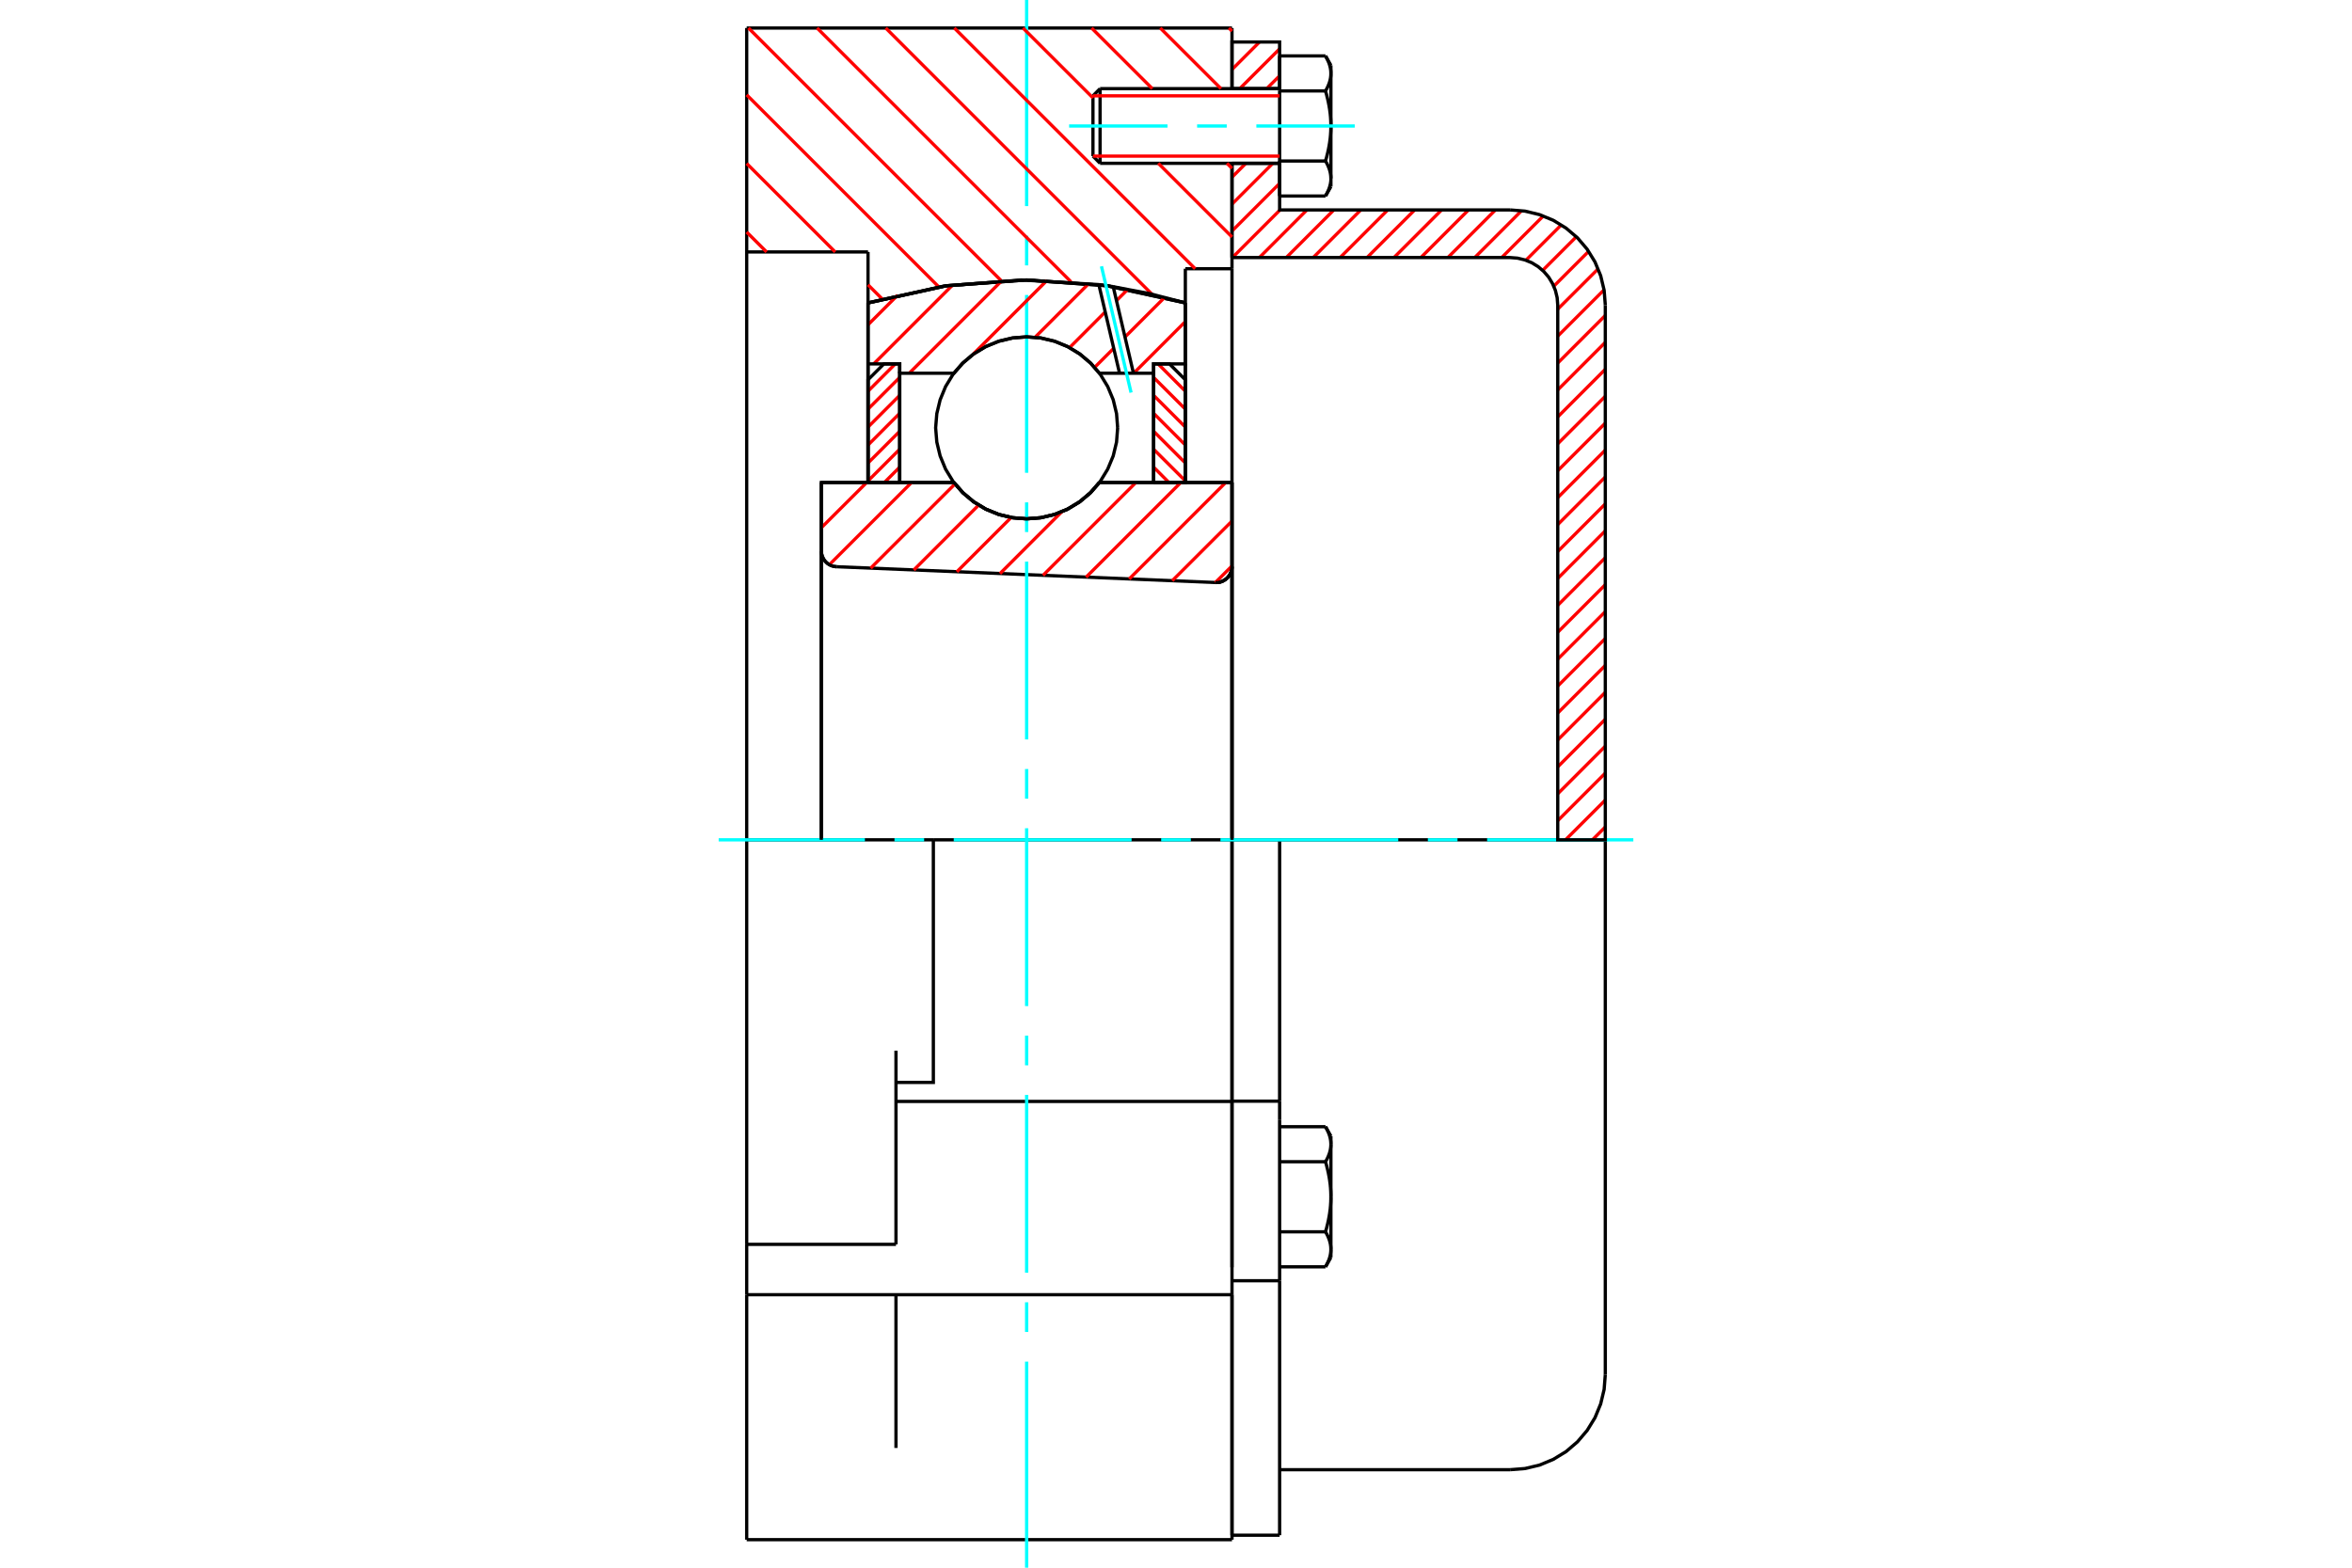 <?xml version="1.0" standalone="no"?>
<!DOCTYPE svg PUBLIC "-//W3C//DTD SVG 1.1//EN"
	"http://www.w3.org/Graphics/SVG/1.1/DTD/svg11.dtd">
<svg xmlns="http://www.w3.org/2000/svg" height="100%" width="100%" viewBox="0 0 36000 24000">
	<rect x="-1800" y="-1200" width="39600" height="26400" style="fill:#FFF"/>
	<g style="fill:none; fill-rule:evenodd" transform="matrix(1 0 0 1 0 0)">
		<g style="fill:none; stroke:#000; stroke-width:50; shape-rendering:geometricPrecision">
			<polyline points="18604,8918 18643,8917 18682,8909 18718,8895 18752,8875 18782,8851 18808,8821 18829,8788 18845,8752 18854,8714 18857,8675"/>
			<line x1="18857" y1="7386" x2="18857" y2="8675"/>
			<line x1="16829" y1="7386" x2="18857" y2="7386"/>
			<polyline points="14600,7386 14742,7547 14907,7685 15091,7796 15291,7877 15500,7926 15714,7943 15929,7926 16138,7877 16337,7796 16522,7685 16687,7547 16829,7386"/>
			<line x1="12571" y1="7386" x2="14600" y2="7386"/>
			<line x1="12571" y1="8434" x2="12571" y2="7386"/>
			<polyline points="12571,8434 12574,8471 12583,8507 12597,8541 12615,8573 12639,8602 12667,8627 12698,8647 12732,8662 12767,8672 12804,8676"/>
			<line x1="18604" y1="8918" x2="12804" y2="8676"/>
			<line x1="18857" y1="8675" x2="18857" y2="12857"/>
			<line x1="12571" y1="8434" x2="12571" y2="12857"/>
			<polyline points="18604,8918 18643,8917 18682,8909 18718,8895 18752,8875 18782,8851 18808,8821 18829,8788 18845,8752 18854,8714 18857,8675"/>
			<line x1="11429" y1="429" x2="18857" y2="429"/>
			<line x1="18857" y1="19821" x2="18857" y2="23571"/>
			<polyline points="11429,23571 11429,22167 11429,19821"/>
			<line x1="11429" y1="19050" x2="11429" y2="19821"/>
			<polyline points="11429,19050 11429,16085 11429,12857 11429,3857 11429,429"/>
			<line x1="18857" y1="17022" x2="18857" y2="16862"/>
			<line x1="13714" y1="16862" x2="18857" y2="16862"/>
			<line x1="18857" y1="19821" x2="18857" y2="17022"/>
			<line x1="11429" y1="19050" x2="13714" y2="19050"/>
			<line x1="18857" y1="12857" x2="18857" y2="16862"/>
			<line x1="18857" y1="12857" x2="14286" y2="12857"/>
			<line x1="13714" y1="19050" x2="13714" y2="16085"/>
			<line x1="13714" y1="22167" x2="13714" y2="19821"/>
			<line x1="14286" y1="12857" x2="11429" y2="12857"/>
			<line x1="13286" y1="3857" x2="11429" y2="3857"/>
			<line x1="13286" y1="4637" x2="13286" y2="3857"/>
			<polyline points="18143,4637 16941,4374 15714,4286 14487,4374 13286,4637"/>
			<line x1="18143" y1="4114" x2="18143" y2="4637"/>
			<line x1="18857" y1="4114" x2="18143" y2="4114"/>
			<line x1="18857" y1="2500" x2="18857" y2="4114"/>
			<line x1="18857" y1="429" x2="18857" y2="1357"/>
			<polyline points="13714,16571 14286,16571 14286,12857"/>
			<line x1="13286" y1="7386" x2="13286" y2="4637"/>
			<line x1="18143" y1="4637" x2="18143" y2="7386"/>
			<line x1="18857" y1="4114" x2="18857" y2="19401"/>
			<line x1="11429" y1="23571" x2="18857" y2="23571"/>
			<line x1="11429" y1="19821" x2="18857" y2="19821"/>
			<line x1="18857" y1="16858" x2="19586" y2="16858"/>
			<line x1="19586" y1="17139" x2="19586" y2="16858"/>
			<line x1="19586" y1="17208" x2="19586" y2="17139"/>
			<line x1="19586" y1="19607" x2="19586" y2="17208"/>
			<polyline points="19586,16858 19586,12857 18857,12857"/>
			<line x1="18857" y1="23503" x2="18857" y2="19821"/>
			<line x1="19586" y1="23503" x2="19586" y2="19607"/>
			<polyline points="20371,17517 20371,17510 20371,17503 20371,17495 20370,17488 20370,17481 20369,17473 20368,17466 20367,17459 20366,17451 20365,17444 20363,17436 20362,17429 20360,17422 20358,17414 20356,17407 20354,17399 20352,17392 20350,17384 20347,17377 20345,17369 20342,17362 20339,17354 20336,17346 20333,17338 20330,17331 20326,17323 20323,17315 20319,17307 20315,17299 20311,17291 20307,17283 20303,17274 20298,17266 20293,17258 20288,17249"/>
			<line x1="20371" y1="17393" x2="20371" y2="17517"/>
			<polyline points="20371,18321 20371,18307 20371,18292 20371,18277 20370,18263 20370,18248 20369,18233 20368,18219 20367,18204 20366,18189 20365,18175 20363,18160 20362,18145 20360,18130 20358,18115 20356,18101 20354,18086 20352,18071 20350,18056 20347,18041 20345,18025 20342,18010 20339,17995 20336,17979 20333,17964 20330,17948 20326,17933 20323,17917 20319,17901 20315,17885 20311,17869 20307,17852 20303,17836 20298,17819 20293,17802 20288,17785"/>
			<line x1="20371" y1="17517" x2="20371" y2="18321"/>
			<polyline points="20288,17785 20293,17777 20298,17768 20303,17760 20307,17752 20311,17744 20315,17736 20319,17728 20323,17720 20326,17712 20330,17704 20333,17696 20336,17688 20339,17681 20342,17673 20345,17665 20347,17658 20350,17650 20352,17643 20354,17635 20356,17628 20358,17620 20360,17613 20362,17605 20363,17598 20365,17591 20366,17583 20367,17576 20368,17569 20369,17561 20370,17554 20370,17547 20371,17539 20371,17532 20371,17525 20371,17517"/>
			<polyline points="20371,19126 20371,19118 20371,19111 20371,19104 20370,19096 20370,19089 20369,19082 20368,19074 20367,19067 20366,19059 20365,19052 20363,19045 20362,19037 20360,19030 20358,19023 20356,19015 20354,19008 20352,19000 20350,18993 20347,18985 20345,18978 20342,18970 20339,18962 20336,18955 20333,18947 20330,18939 20326,18931 20323,18923 20319,18915 20315,18907 20311,18899 20307,18891 20303,18883 20298,18874 20293,18866 20288,18858"/>
			<line x1="20371" y1="18321" x2="20371" y2="19126"/>
			<polyline points="20288,18858 20293,18841 20298,18824 20303,18807 20307,18791 20311,18774 20315,18758 20319,18742 20323,18726 20326,18710 20330,18695 20333,18679 20336,18663 20339,18648 20342,18633 20345,18617 20347,18602 20350,18587 20352,18572 20354,18557 20356,18542 20358,18527 20360,18513 20362,18498 20363,18483 20365,18468 20366,18454 20367,18439 20368,18424 20369,18410 20370,18395 20370,18380 20371,18366 20371,18351 20371,18336 20371,18321"/>
			<line x1="20371" y1="19126" x2="20371" y2="19250"/>
			<polyline points="20288,19394 20293,19385 20298,19377 20303,19368 20307,19360 20311,19352 20315,19344 20319,19336 20323,19328 20326,19320 20330,19312 20333,19304 20336,19297 20339,19289 20342,19281 20345,19274 20347,19266 20350,19258 20352,19251 20354,19243 20356,19236 20358,19229 20360,19221 20362,19214 20363,19206 20365,19199 20366,19192 20367,19184 20368,19177 20369,19170 20370,19162 20370,19155 20371,19148 20371,19140 20371,19133 20371,19126"/>
			<line x1="19586" y1="19394" x2="20288" y2="19394"/>
			<line x1="19586" y1="18858" x2="20288" y2="18858"/>
			<line x1="19586" y1="17785" x2="20288" y2="17785"/>
			<line x1="19586" y1="17249" x2="20288" y2="17249"/>
			<polyline points="24571,12857 23114,12857 19586,12857"/>
			<line x1="24571" y1="21043" x2="24571" y2="12857"/>
			<line x1="16729" y1="1467" x2="16729" y2="2390"/>
			<line x1="16838" y1="1357" x2="16838" y2="2500"/>
			<polyline points="20371,1124 20371,1117 20371,1110 20371,1102 20370,1095 20370,1088 20369,1080 20368,1073 20367,1066 20366,1058 20365,1051 20363,1044 20362,1036 20360,1029 20358,1021 20356,1014 20354,1007 20352,999 20350,992 20347,984 20345,976 20342,969 20339,961 20336,953 20333,946 20330,938 20326,930 20323,922 20319,914 20315,906 20311,898 20307,890 20303,882 20298,873 20293,865 20288,856"/>
			<line x1="20371" y1="1000" x2="20371" y2="1124"/>
			<polyline points="20288,3001 20293,2992 20298,2984 20303,2976 20307,2967 20311,2959 20315,2951 20319,2943 20323,2935 20326,2927 20330,2919 20333,2912 20336,2904 20339,2896 20342,2888 20345,2881 20347,2873 20350,2866 20352,2858 20354,2851 20356,2843 20358,2836 20360,2828 20362,2821 20363,2814 20365,2806 20366,2799 20367,2791 20368,2784 20369,2777 20370,2769 20370,2762 20371,2755 20371,2747 20371,2740 20371,2733 20371,2857"/>
			<polyline points="20371,1929 20371,1914 20371,1899 20371,1884 20370,1870 20370,1855 20369,1840 20368,1826 20367,1811 20366,1796 20365,1782 20363,1767 20362,1752 20360,1737 20358,1723 20356,1708 20354,1693 20352,1678 20350,1663 20347,1648 20345,1633 20342,1617 20339,1602 20336,1587 20333,1571 20330,1555 20326,1540 20323,1524 20319,1508 20315,1492 20311,1476 20307,1459 20303,1443 20298,1426 20293,1409 20288,1392"/>
			<line x1="20371" y1="1124" x2="20371" y2="1929"/>
			<polyline points="20288,1392 20293,1384 20298,1376 20303,1367 20307,1359 20311,1351 20315,1343 20319,1335 20323,1327 20326,1319 20330,1311 20333,1303 20336,1295 20339,1288 20342,1280 20345,1272 20347,1265 20350,1257 20352,1250 20354,1242 20356,1235 20358,1227 20360,1220 20362,1213 20363,1205 20365,1198 20366,1191 20367,1183 20368,1176 20369,1168 20370,1161 20370,1154 20371,1146 20371,1139 20371,1132 20371,1124"/>
			<polyline points="20371,2733 20371,2725 20371,2718 20371,2711 20370,2703 20370,2696 20369,2689 20368,2681 20367,2674 20366,2667 20365,2659 20363,2652 20362,2645 20360,2637 20358,2630 20356,2622 20354,2615 20352,2607 20350,2600 20347,2592 20345,2585 20342,2577 20339,2569 20336,2562 20333,2554 20330,2546 20326,2538 20323,2530 20319,2522 20315,2514 20311,2506 20307,2498 20303,2490 20298,2482 20293,2473 20288,2465"/>
			<line x1="20371" y1="1929" x2="20371" y2="2733"/>
			<polyline points="20288,2465 20293,2448 20298,2431 20303,2414 20307,2398 20311,2381 20315,2365 20319,2349 20323,2333 20326,2317 20330,2302 20333,2286 20336,2271 20339,2255 20342,2240 20345,2225 20347,2209 20350,2194 20352,2179 20354,2164 20356,2149 20358,2135 20360,2120 20362,2105 20363,2090 20365,2075 20366,2061 20367,2046 20368,2031 20369,2017 20370,2002 20370,1987 20371,1973 20371,1958 20371,1943 20371,1929"/>
			<line x1="19586" y1="1392" x2="20288" y2="1392"/>
			<polyline points="19586,1392 19586,2465 20288,2465"/>
			<line x1="19586" y1="856" x2="20288" y2="856"/>
			<line x1="19586" y1="856" x2="19586" y2="1392"/>
			<line x1="19586" y1="3001" x2="20288" y2="3001"/>
			<line x1="19586" y1="2465" x2="19586" y2="3001"/>
			<line x1="18857" y1="19607" x2="19586" y2="19607"/>
			<line x1="18857" y1="23503" x2="19586" y2="23503"/>
			<line x1="20371" y1="17393" x2="20288" y2="17249"/>
			<line x1="20288" y1="19394" x2="20371" y2="19250"/>
			<polyline points="23114,22500 23342,22482 23565,22429 23776,22341 23971,22222 24145,22073 24293,21899 24413,21704 24500,21493 24553,21271 24571,21043"/>
			<line x1="19586" y1="22500" x2="23114" y2="22500"/>
			<line x1="16838" y1="1357" x2="16729" y2="1467"/>
			<line x1="16729" y1="2390" x2="16838" y2="2500"/>
			<line x1="19586" y1="1357" x2="16838" y2="1357"/>
			<line x1="16838" y1="2500" x2="19586" y2="2500"/>
			<line x1="20371" y1="1000" x2="20288" y2="856"/>
			<line x1="20288" y1="3001" x2="20371" y2="2857"/>
		</g>
		<g style="fill:none; stroke:#0FF; stroke-width:50; shape-rendering:geometricPrecision">
			<line x1="15714" y1="24000" x2="15714" y2="20845"/>
			<line x1="15714" y1="20391" x2="15714" y2="19937"/>
			<line x1="15714" y1="19484" x2="15714" y2="16762"/>
			<line x1="15714" y1="16309" x2="15714" y2="15855"/>
			<line x1="15714" y1="15402" x2="15714" y2="12680"/>
			<line x1="15714" y1="12227" x2="15714" y2="11773"/>
			<line x1="15714" y1="11320" x2="15714" y2="8598"/>
			<line x1="15714" y1="8145" x2="15714" y2="7691"/>
			<line x1="15714" y1="7238" x2="15714" y2="4516"/>
			<line x1="15714" y1="4063" x2="15714" y2="3609"/>
			<line x1="15714" y1="3155" x2="15714" y2="0"/>
			<line x1="11000" y1="12857" x2="13238" y2="12857"/>
			<line x1="13691" y1="12857" x2="14145" y2="12857"/>
			<line x1="14598" y1="12857" x2="17320" y2="12857"/>
			<line x1="17773" y1="12857" x2="18227" y2="12857"/>
			<line x1="18680" y1="12857" x2="21402" y2="12857"/>
			<line x1="21855" y1="12857" x2="22309" y2="12857"/>
			<line x1="22762" y1="12857" x2="25000" y2="12857"/>
			<line x1="16364" y1="1929" x2="17870" y2="1929"/>
			<line x1="18323" y1="1929" x2="18777" y2="1929"/>
			<line x1="19230" y1="1929" x2="20736" y2="1929"/>
		</g>
		<g style="fill:none; stroke:#F00; stroke-width:50; shape-rendering:geometricPrecision">
			<line x1="24571" y1="12660" x2="24374" y2="12857"/>
			<line x1="24571" y1="12248" x2="23962" y2="12857"/>
			<line x1="24571" y1="11836" x2="23843" y2="12564"/>
			<line x1="24571" y1="11423" x2="23843" y2="12152"/>
			<line x1="24571" y1="11011" x2="23843" y2="11740"/>
			<line x1="24571" y1="10599" x2="23843" y2="11328"/>
			<line x1="24571" y1="10187" x2="23843" y2="10916"/>
			<line x1="24571" y1="9775" x2="23843" y2="10503"/>
			<line x1="24571" y1="9363" x2="23843" y2="10091"/>
			<line x1="24571" y1="8951" x2="23843" y2="9679"/>
			<line x1="24571" y1="8538" x2="23843" y2="9267"/>
			<line x1="24571" y1="8126" x2="23843" y2="8855"/>
			<line x1="24571" y1="7714" x2="23843" y2="8443"/>
			<line x1="24571" y1="7302" x2="23843" y2="8031"/>
			<line x1="24571" y1="6890" x2="23843" y2="7618"/>
			<line x1="24571" y1="6478" x2="23843" y2="7206"/>
			<line x1="24571" y1="6066" x2="23843" y2="6794"/>
			<line x1="24571" y1="5653" x2="23843" y2="6382"/>
			<line x1="24571" y1="5241" x2="23843" y2="5970"/>
			<line x1="24571" y1="4829" x2="23843" y2="5558"/>
			<line x1="24552" y1="4437" x2="23843" y2="5146"/>
			<line x1="24461" y1="4116" x2="23843" y2="4733"/>
			<line x1="24316" y1="3848" x2="23782" y2="4382"/>
			<line x1="24127" y1="3625" x2="23612" y2="4140"/>
			<line x1="23897" y1="3443" x2="23356" y2="3984"/>
			<line x1="23622" y1="3306" x2="22985" y2="3943"/>
			<line x1="23290" y1="3225" x2="22573" y2="3943"/>
			<line x1="22889" y1="3214" x2="22161" y2="3943"/>
			<line x1="22477" y1="3214" x2="21748" y2="3943"/>
			<line x1="22065" y1="3214" x2="21336" y2="3943"/>
			<line x1="21653" y1="3214" x2="20924" y2="3943"/>
			<line x1="21241" y1="3214" x2="20512" y2="3943"/>
			<line x1="20828" y1="3214" x2="20100" y2="3943"/>
			<line x1="20416" y1="3214" x2="19688" y2="3943"/>
			<line x1="20004" y1="3214" x2="19276" y2="3943"/>
			<line x1="19592" y1="3214" x2="18863" y2="3943"/>
			<line x1="19586" y1="2808" x2="18857" y2="3537"/>
			<line x1="19482" y1="2500" x2="18857" y2="3125"/>
			<line x1="19070" y1="2500" x2="18857" y2="2713"/>
			<line x1="19586" y1="1160" x2="19388" y2="1357"/>
			<line x1="19586" y1="748" x2="18976" y2="1357"/>
			<line x1="19278" y1="643" x2="18857" y2="1064"/>
			<line x1="18866" y1="643" x2="18857" y2="652"/>
		</g>
		<g style="fill:none; stroke:#000; stroke-width:50; shape-rendering:geometricPrecision">
			<line x1="18857" y1="3943" x2="18857" y2="2500"/>
			<line x1="18857" y1="1357" x2="19586" y2="1357"/>
			<line x1="19586" y1="2500" x2="18857" y2="2500"/>
			<polyline points="18857,1357 18857,643 19586,643 19586,1357"/>
			<polyline points="19586,2500 19586,3214 23114,3214"/>
			<polyline points="24571,4671 24553,4443 24500,4221 24413,4010 24293,3815 24145,3641 23971,3493 23776,3373 23565,3286 23342,3232 23114,3214"/>
			<polyline points="24571,4671 24571,12857 23843,12857 23843,4671 23834,4557 23807,4446 23763,4341 23704,4243 23629,4156 23543,4082 23445,4022 23339,3979 23228,3952 23114,3943 18857,3943"/>
		</g>
		<g style="fill:none; stroke:#F00; stroke-width:50; shape-rendering:geometricPrecision">
			<line x1="18810" y1="429" x2="18857" y2="476"/>
			<line x1="17759" y1="429" x2="18688" y2="1357"/>
			<line x1="16708" y1="429" x2="17637" y2="1357"/>
			<line x1="18780" y1="2500" x2="18857" y2="2577"/>
			<line x1="15658" y1="429" x2="16729" y2="1499"/>
			<line x1="17729" y1="2500" x2="18857" y2="3628"/>
			<line x1="14607" y1="429" x2="18293" y2="4114"/>
			<line x1="13557" y1="429" x2="17631" y2="4503"/>
			<line x1="12506" y1="429" x2="16394" y2="4316"/>
			<line x1="11456" y1="429" x2="15325" y2="4298"/>
			<line x1="11429" y1="1452" x2="14370" y2="4393"/>
			<line x1="11429" y1="2503" x2="12783" y2="3857"/>
			<line x1="13286" y1="4360" x2="13505" y2="4579"/>
			<line x1="11429" y1="3553" x2="11733" y2="3857"/>
		</g>
		<g style="fill:none; stroke:#000; stroke-width:50; shape-rendering:geometricPrecision">
			<polyline points="18143,4637 16941,4374 15714,4286 14487,4374 13286,4637"/>
		</g>
		<g style="fill:none; stroke:#F00; stroke-width:50; shape-rendering:geometricPrecision">
			<line x1="13703" y1="5571" x2="13286" y2="5989"/>
			<line x1="13771" y1="5778" x2="13286" y2="6263"/>
			<line x1="13771" y1="6052" x2="13286" y2="6538"/>
			<line x1="13771" y1="6327" x2="13286" y2="6813"/>
			<line x1="13771" y1="6602" x2="13286" y2="7088"/>
			<line x1="13771" y1="6877" x2="13286" y2="7362"/>
			<line x1="13771" y1="7151" x2="13537" y2="7386"/>
		</g>
		<g style="fill:none; stroke:#000; stroke-width:50; shape-rendering:geometricPrecision">
			<polyline points="13771,7386 13771,5571 13529,5571 13286,5814 13286,7386 13771,7386"/>
		</g>
		<g style="fill:none; stroke:#F00; stroke-width:50; shape-rendering:geometricPrecision">
			<line x1="17726" y1="5571" x2="18143" y2="5989"/>
			<line x1="17657" y1="5778" x2="18143" y2="6263"/>
			<line x1="17657" y1="6052" x2="18143" y2="6538"/>
			<line x1="17657" y1="6327" x2="18143" y2="6813"/>
			<line x1="17657" y1="6602" x2="18143" y2="7088"/>
			<line x1="17657" y1="6877" x2="18143" y2="7362"/>
			<line x1="17657" y1="7151" x2="17891" y2="7386"/>
		</g>
		<g style="fill:none; stroke:#000; stroke-width:50; shape-rendering:geometricPrecision">
			<polyline points="17657,7386 17657,5571 17900,5571 18143,5814 18143,7386 17657,7386"/>
			<polyline points="17107,6550 17090,6332 17039,6120 16955,5918 16841,5731 16699,5565 16533,5423 16347,5309 16145,5225 15932,5174 15714,5157 15496,5174 15284,5225 15082,5309 14896,5423 14729,5565 14587,5731 14473,5918 14390,6120 14339,6332 14321,6550 14339,6768 14390,6980 14473,7182 14587,7369 14729,7535 14896,7677 15082,7791 15284,7875 15496,7926 15714,7943 15932,7926 16145,7875 16347,7791 16533,7677 16699,7535 16841,7369 16955,7182 17039,6980 17090,6768 17107,6550"/>
		</g>
		<g style="fill:none; stroke:#F00; stroke-width:50; shape-rendering:geometricPrecision">
			<line x1="18143" y1="4923" x2="17352" y2="5714"/>
			<line x1="17825" y1="4554" x2="17219" y2="5160"/>
			<line x1="17047" y1="5332" x2="16754" y2="5625"/>
			<line x1="17262" y1="4430" x2="17089" y2="4603"/>
			<line x1="16917" y1="4775" x2="16371" y2="5322"/>
			<line x1="16663" y1="4342" x2="15842" y2="5164"/>
			<line x1="16023" y1="4295" x2="14892" y2="5426"/>
			<line x1="15334" y1="4297" x2="13917" y2="5714"/>
			<line x1="14581" y1="4363" x2="13373" y2="5571"/>
			<line x1="13738" y1="4520" x2="13286" y2="4972"/>
		</g>
		<g style="fill:none; stroke:#000; stroke-width:50; shape-rendering:geometricPrecision">
			<polyline points="13286,7386 13286,5571 13286,4637"/>
			<polyline points="16819,4357 15632,4286 14447,4380 13286,4637"/>
			<polyline points="17039,4389 16929,4372 16819,4357"/>
			<polyline points="18143,4637 17595,4495 17039,4389"/>
			<polyline points="18143,4637 18143,5571 17657,5571 17657,5714 17657,7386"/>
			<polyline points="17657,5714 17349,5714 17136,5714 16829,5714 16687,5553 16522,5415 16337,5304 16138,5223 15929,5174 15714,5157 15500,5174 15291,5223 15091,5304 14907,5415 14742,5553 14600,5714 13771,5714 13771,7386"/>
			<polyline points="13771,5714 13771,5571 13286,5571"/>
			<line x1="18143" y1="5571" x2="18143" y2="7386"/>
		</g>
		<g style="fill:none; stroke:#0FF; stroke-width:50; shape-rendering:geometricPrecision">
			<line x1="17312" y1="6010" x2="16859" y2="4077"/>
		</g>
		<g style="fill:none; stroke:#000; stroke-width:50; shape-rendering:geometricPrecision">
			<line x1="17136" y1="5714" x2="16819" y2="4357"/>
			<line x1="17349" y1="5714" x2="17039" y2="4389"/>
		</g>
		<g style="fill:none; stroke:#F00; stroke-width:50; shape-rendering:geometricPrecision">
			<line x1="18857" y1="8664" x2="18603" y2="8918"/>
			<line x1="18857" y1="7977" x2="17943" y2="8890"/>
			<line x1="18761" y1="7386" x2="17284" y2="8863"/>
			<line x1="18074" y1="7386" x2="16624" y2="8836"/>
			<line x1="17387" y1="7386" x2="15965" y2="8808"/>
			<line x1="16251" y1="7835" x2="15306" y2="8781"/>
			<line x1="15477" y1="7922" x2="14646" y2="8753"/>
			<line x1="14979" y1="7733" x2="13987" y2="8726"/>
			<line x1="14618" y1="7408" x2="13327" y2="8698"/>
			<line x1="13953" y1="7386" x2="12694" y2="8645"/>
			<line x1="13266" y1="7386" x2="12571" y2="8080"/>
			<line x1="12579" y1="7386" x2="12571" y2="7393"/>
		</g>
		<g style="fill:none; stroke:#000; stroke-width:50; shape-rendering:geometricPrecision">
			<polyline points="12571,8434 12574,8471 12583,8507 12597,8541 12615,8573 12639,8602 12667,8627 12698,8647 12732,8662 12767,8672 12804,8676"/>
			<polyline points="18604,8918 18643,8917 18682,8909 18718,8895 18752,8875 18782,8851 18808,8821 18829,8788 18845,8752 18854,8714 18857,8675"/>
			<polyline points="18857,7386 18371,7386 16829,7386"/>
			<polyline points="14600,7386 14742,7547 14907,7685 15091,7796 15291,7877 15500,7926 15714,7943 15929,7926 16138,7877 16337,7796 16522,7685 16687,7547 16829,7386"/>
			<polyline points="14600,7386 13057,7386 12571,7386 12571,12857"/>
			<line x1="18857" y1="12857" x2="18857" y2="7386"/>
		</g>
		<g style="fill:none; stroke:#F00; stroke-width:50; shape-rendering:geometricPrecision">
			<line x1="19586" y1="1467" x2="16729" y2="1467"/>
			<line x1="16729" y1="2390" x2="19586" y2="2390"/>
		</g>
	</g>
</svg>
